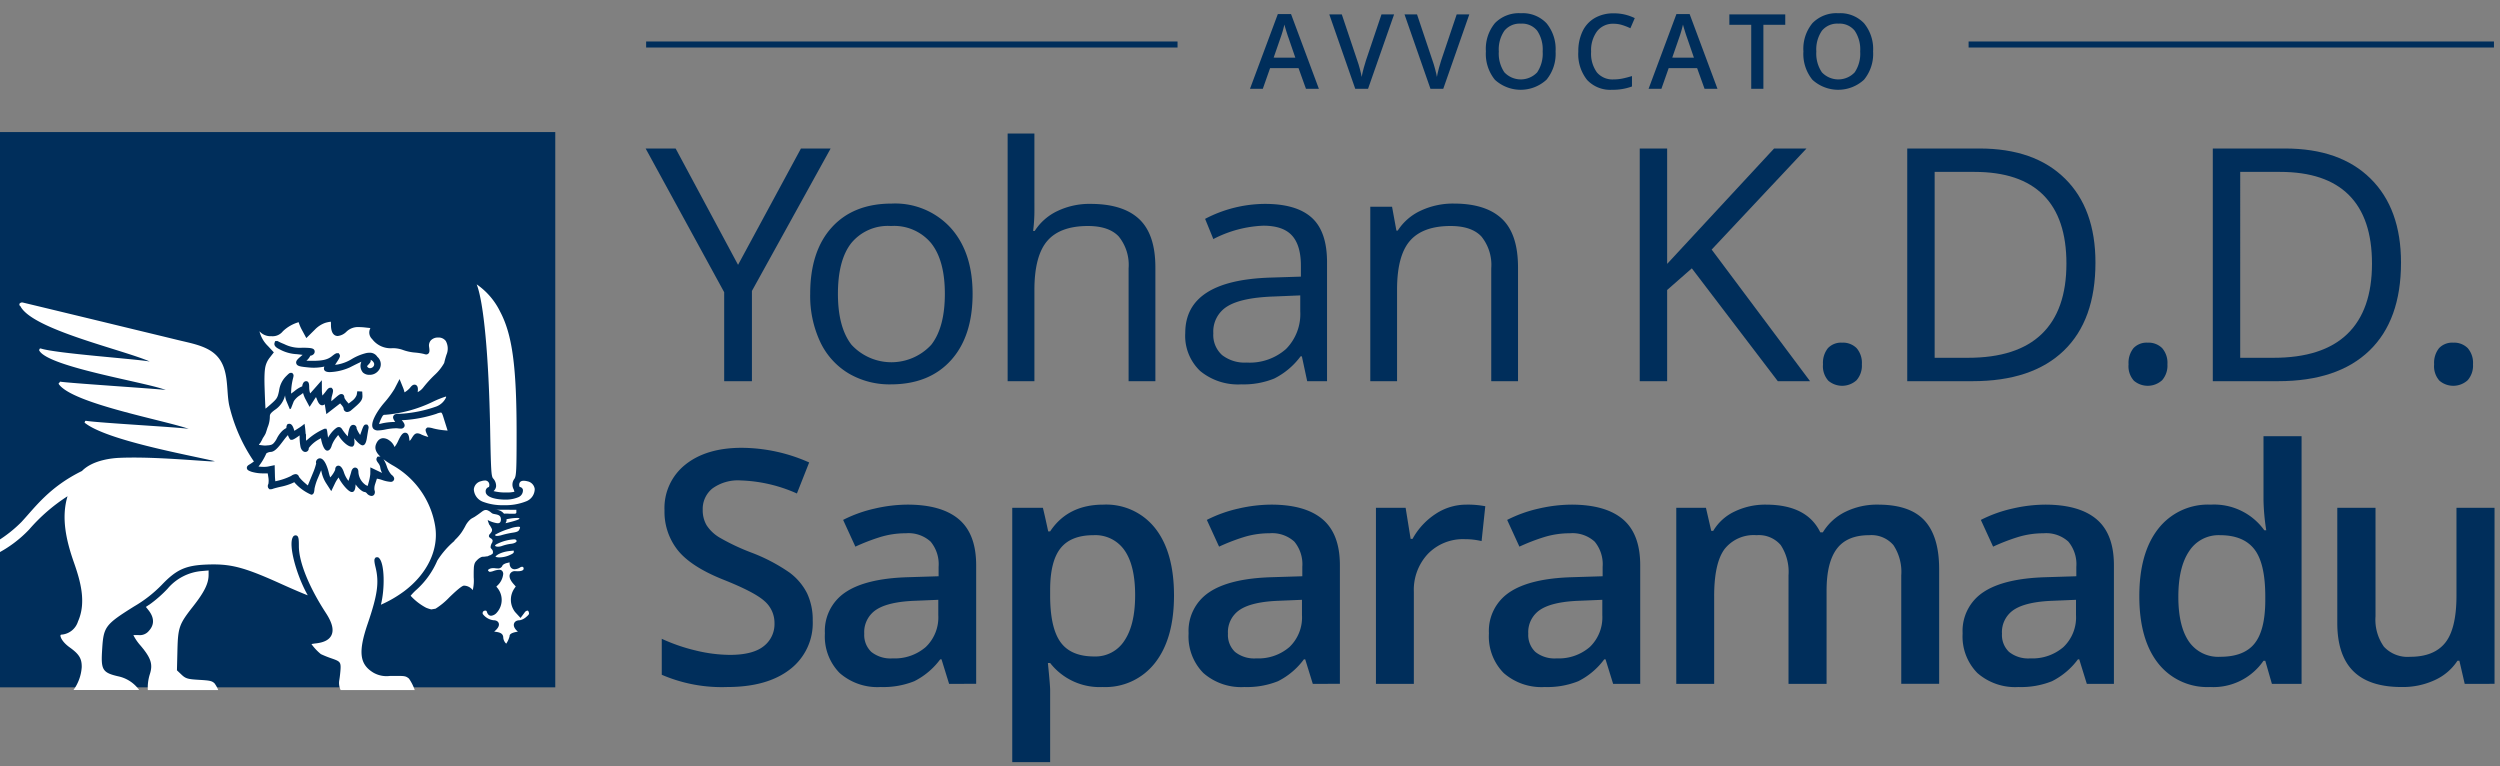 <svg xmlns="http://www.w3.org/2000/svg" viewBox="0 0 414 126.87"><rect x="0" y="0" width="414" height="126.87" fill="#808080" stroke="none"/><title>full</title><g id="Layer_2" data-name="Layer 2"><rect x="0" y="21.87" width="91.953" height="91.953" style="fill:#002e5b"/><path d="M62.639,61.413a1.626,1.626,0,0,0-.155-2.326,1.452,1.452,0,0,0-1.242-.679,4.069,4.069,0,0,0-.507.039,8.556,8.556,0,0,0-2.466,1.001,6.813,6.813,0,0,1-2.42.923c-.124.015-.246.028-.362.04.056-.088.12-.184.189-.289.582-.874.709-1.131.562-1.406l-.146-.232h-.246c-.197,0-.389.109-.89.509-.703.56-1.546.759-3.219.759-.249,0-.514-.005-.799-.014l-.193-.006a2.517,2.517,0,0,0,.651-.833.772.772,0,0,0,.46-.181.603.603,0,0,0,.226-.675c-.154-.398-.603-.44-1.954-.465a5.758,5.758,0,0,1-3.069-.598c-.893-.352-1.069-.513-1.154-.513l-.352.024-.09.288c-.097.31.028.683.794,1.045a6.541,6.541,0,0,0,2.897.826c.318.035.659.075.959.114-.097.076-.205.165-.324.27-.479.415-.857.743-.723,1.162.148.464.712.521,2.078.657a8.232,8.232,0,0,0,2.581-.152.685.685,0,0,0-.083.326c0,.27.169.593.974.593a8.857,8.857,0,0,0,3.311-.779c.852-.432,1.466-.736,1.92-.944a1.463,1.463,0,0,0-.106.326,1.663,1.663,0,0,0,.363,1.469,1.538,1.538,0,0,0,1.069.378A1.825,1.825,0,0,0,62.639,61.413ZM60.791,60.654a.772.772,0,0,1,.185-.241c.245-.258.499-.523.396-.827a1.042,1.042,0,0,1,.549.519.575.575,0,0,1-.063.553.752.752,0,0,1-.589.317.5.5,0,0,1-.434-.245C60.802,60.68,60.794,60.654,60.791,60.654Z" style="fill:none"/><path d="M85.55,71.702c0-11.05-.718-16.315-2.743-20.122A11.73,11.73,0,0,0,78.977,47.116l-.037-.025c1.159,2.943,2.004,11.935,2.228,23.918.129,6.924.184,7.845.486,8.213a1.807,1.807,0,0,1,.5,1.319,1.217,1.217,0,0,1-.425.786,8.166,8.166,0,0,0,2.126.23,5.644,5.644,0,0,0,1.332-.12,2.847,2.847,0,0,0-.134-.426,1.59,1.59,0,0,1,.15-1.745C85.505,78.771,85.55,77.781,85.55,71.702Z" style="fill:#fff"/><path d="M87.314,79.698a2.333,2.333,0,0,0-.579-.083c-.518,0-.661.248-.724.434a.831.831,0,0,0,.056.598.59.59,0,0,1,.528.456,1.221,1.221,0,0,1-.723,1.22,5.367,5.367,0,0,1-2.226.413c-1.196,0-3.22-.282-3.22-1.341a.712.712,0,0,1,.541-.745.867.867,0,0,0-.002-.683.693.693,0,0,0-.668-.396,2.194,2.194,0,0,0-.634.116,1.524,1.524,0,0,0-1.195,1.344A2.312,2.312,0,0,0,80.03,83.113a8.965,8.965,0,0,0,3.391.544,9.231,9.231,0,0,0,3.719-.639,2.197,2.197,0,0,0,1.41-2.05A1.494,1.494,0,0,0,87.314,79.698Z" style="fill:#fff"/><path d="M66.251,68.527a21.421,21.421,0,0,0,5.988-1.206,2.905,2.905,0,0,0,1.634-1.524c.015-.095-.01-.12-.024-.132a15.777,15.777,0,0,0-2.099.833,22.177,22.177,0,0,1-7.915,2.189c-.359,0-.415,0-.779.78a4.817,4.817,0,0,0-.287.76c.151-.031.369-.083.621-.144a10.513,10.513,0,0,1,1.801-.205l.258-.006c-.275-.399-.458-.699-.294-1.01C65.329,68.527,65.715,68.527,66.251,68.527Z" style="fill:#fff"/><path d="M61.858,60.657a.575.575,0,0,0,.063-.553,1.042,1.042,0,0,0-.549-.519c.103.304-.151.569-.396.827a.772.772,0,0,0-.185.241c.002,0,.01.026.043.075a.5.5,0,0,0,.434.245A.752.752,0,0,0,61.858,60.657Z" style="fill:#fff"/><path d="M58.421,73.951l-.214.014c-.618,0-1.564-.947-2.01-1.629l-.196-.3-.302.389a4.944,4.944,0,0,0-.743,1.297c-.072.272-.29.905-.752.905-.597,0-.954-1.421-1.06-2.061-.083.045-.181.102-.298.17a5.359,5.359,0,0,0-1.717,1.462.578.578,0,0,1-.564.647c-.343,0-.651-.311-.788-.793a8.305,8.305,0,0,1-.159-1.68l-.001-.274-.181.131c-.838.606-1.038.606-1.123.606h-.187l-.139-.146a2.363,2.363,0,0,1-.303-.635c-.859.867-1.809,2.697-2.799,2.781a1.408,1.408,0,0,0-.779.249,9.976,9.976,0,0,1-1.263,2.13l-.056.038a6.838,6.838,0,0,0,.91.059,3.655,3.655,0,0,0,.645-.045l1.144-.237.042,1.72c.01.418.039.744.064.948a10.656,10.656,0,0,0,2.625-.884,1.452,1.452,0,0,1,.731-.301.587.587,0,0,1,.567.462,6.456,6.456,0,0,0,.939.974c.111.098.348.308.521.442l.817-1.981a10.537,10.537,0,0,0,.568-1.661.594.594,0,0,1-.018-.335.691.691,0,0,1,.324-.432.606.606,0,0,1,.302-.083c.814,0,1.307,1.66,1.48,2.373a7.247,7.247,0,0,0,.235.783,4.368,4.368,0,0,0,.822-1.249c-.001-.657.442-.691.531-.691.493,0,.796.724.932,1.155a4.745,4.745,0,0,0,.7,1.324l.034.041.087-.264c.185-.557.342-1.077.368-1.195.148-.671.509-.744.656-.744.055,0,.539.021.539.73a2.794,2.794,0,0,0,1.233,2.174l.302.138.157-.571a7.892,7.892,0,0,0,.277-1.398l.011-1.111s1.857.889,1.941.927a2.793,2.793,0,0,1-.316-1.006,1.816,1.816,0,0,0-.305-.612c-.213-.289-.415-.561-.268-.851l.114-.226.303-.022a.749.749,0,0,1,.21.034c-.716-.671-1.028-1.339-.74-2.076.322-.825.833-.998,1.206-.998a1.754,1.754,0,0,1,.991.369,2.344,2.344,0,0,1,.869,1.093,4.538,4.538,0,0,0,.594-.993c.475-1.016.781-1.375,1.167-1.375.572,0,.651.746.679,1.028a1.64,1.64,0,0,0,.064.335,2.161,2.161,0,0,0,.317-.416c.307-.493.529-.849.973-.849a1.56,1.56,0,0,1,.664.212,6.534,6.534,0,0,0,1.141.391l-.028-.051c-.512-.951-.505-1.188-.29-1.391l.119-.112.225-.012a3.684,3.684,0,0,1,.809.16,11.892,11.892,0,0,0,1.786.302l.567.055s-.586-1.859-.731-2.326c-.206-.664-.308-.664-.39-.664a2.625,2.625,0,0,0-.738.21,21.494,21.494,0,0,1-5.397,1.042c-.138,0-.246.002-.331.006.02.026.042.055.067.086.233.291.522.653.353,1.004a.616.616,0,0,1-.615.311,3.786,3.786,0,0,1-.487-.043,1.954,1.954,0,0,0-.259-.013,9.71,9.71,0,0,0-1.711.19,6.883,6.883,0,0,1-1.268.168,1.057,1.057,0,0,1-.739-.228c-.813-.769.61-3.037,1.765-4.373a16.604,16.604,0,0,0,1.679-2.266l.847-1.639.586,1.45a4.872,4.872,0,0,1,.234.752c.019-.012.04-.024.062-.038a3.77,3.77,0,0,0,.832-.695c.292-.387.513-.545.764-.545a.506.506,0,0,1,.383.173c.17.193.211.501.14,1.067l.043-.024a2.756,2.756,0,0,0,.837-.69,19.652,19.652,0,0,1,1.899-2.106,7.943,7.943,0,0,0,1.609-2.011c.079-.361.245-.967.371-1.348a2.584,2.584,0,0,0-.107-2.292,1.471,1.471,0,0,0-1.257-.571,1.588,1.588,0,0,0-1.228.483,1.301,1.301,0,0,0-.277,1.067c.073.518.108.847-.088,1.073a.519.519,0,0,1-.399.177.924.924,0,0,1-.326-.071,10.022,10.022,0,0,0-1.565-.244,7.699,7.699,0,0,1-2.047-.461,4.942,4.942,0,0,0-1.64-.26A3.829,3.829,0,0,1,61.624,56.145a1.478,1.478,0,0,1-.333-1.707l.044-.112-.82-.09a9.871,9.871,0,0,0-1.074-.07,2.745,2.745,0,0,0-2.064.754,2.371,2.371,0,0,1-1.446.72c-.419,0-1.124-.241-1.124-1.855a3.99,3.99,0,0,0-.023-.509,5.426,5.426,0,0,0-.938.194A4.492,4.492,0,0,0,52.128,54.601L50.727,55.987,49.983,54.607a6.967,6.967,0,0,1-.529-1.252A6.318,6.318,0,0,0,46.841,54.86a2.154,2.154,0,0,1-1.895.814,2.443,2.443,0,0,1-1.979-.817A5.072,5.072,0,0,0,44.38,57.309l.967,1.042-.679.871a3.731,3.731,0,0,0-.762,1.729,8.106,8.106,0,0,0-.088.888c-.05.966-.014,1.948.018,2.915.043,1.308.093,2.321.132,2.924.207-.165.472-.386.781-.656,1.138-.999,1.22-1.13,1.47-2.338a4.121,4.121,0,0,1,1.083-2.303c.515-.515.637-.638.871-.638h.201l.142.168c.151.194.099.397.012.734a10.397,10.397,0,0,0-.321,2.537c.191-.131.477-.353.594-.444a4.714,4.714,0,0,1,1.253-.763,1.221,1.221,0,0,1,.178-.57.56.56,0,0,1,.453-.283c.513,0,.515.62.517,1.031a3.33,3.33,0,0,0,.158.99c.134-.137.308-.335.419-.461l1.516-1.717.009,1.705a5.123,5.123,0,0,0,.087.835c.199-.221.461-.541.631-.773.254-.347.428-.522.675-.522h.205l.15.178c.155.205.136.451-.097,1.249a2.442,2.442,0,0,0-.078.804c.116-.097.256-.218.392-.337.778-.675.993-.851,1.263-.851.18,0,.486.083.503.641a3.23,3.23,0,0,0,.432.626l.267.309.543-.424a2.228,2.228,0,0,0,.794-1.008l.098-.602.815.043.035.623c.045.801-.305,1.178-1.819,2.443a1.138,1.138,0,0,1-.705.323.604.604,0,0,1-.598-.654,2.432,2.432,0,0,0-.364-.537l-.205-.232-2.284,1.772-.266-1.636a.615.615,0,0,1-.42.174c-.46,0-.689-.497-.882-1.004-.063-.164-.112-.275-.149-.351-.055.071-.132.179-.237.343l-.821,1.278-.667-1.251a5.268,5.268,0,0,1-.416-1.045,6.27,6.27,0,0,1-.529.383,3.224,3.224,0,0,0-1.004.979l-.48,1.23a.666.666,0,0,0-.177.094l-.597-1.426a3.461,3.461,0,0,1-.194-.874,3.956,3.956,0,0,1-1.727,2.431c-.755.574-.793.744-.793,1.148a4.676,4.676,0,0,1-.29,1.525c-.171.413-.264.85-.433,1.261a6.485,6.485,0,0,1-.433.712,6.782,6.782,0,0,1-.402.761c-.062.081-.126.161-.19.24-.069.086-.083.124.036.139l.495.063c.07.009.139.018.209.023a3.653,3.653,0,0,0,.668-.022,2.348,2.348,0,0,0,.581-.098,1.049,1.049,0,0,0,.351-.223,3.197,3.197,0,0,0,.551-.785,4.691,4.691,0,0,1,.836-1.208,2.971,2.971,0,0,1,.766-.561.852.852,0,0,1,.084-.477l.122-.186.277-.034c.314,0,.557.289.743.882l.089.286.793-.505a7.422,7.422,0,0,0,.891-.665A16.05,16.05,0,0,1,50.609,71.768a.499.499,0,0,0,.071.199c-.006.114-.01.238-.01.392,0,.245.009.457.021.626.09-.07.197-.157.317-.263A10.589,10.589,0,0,1,53.744,70.993h.315l.103.315c.008.034.017.065.152,1.089.003.026.006.053.01.079a5.717,5.717,0,0,1,1.029-1.33c.313-.266.501-.425.756-.425.331,0,.489.256.642.504a9.574,9.574,0,0,0,.837,1.042l.037-.266c.085-.606.255-1.368.584-1.562a.606.606,0,0,1,.302-.084.559.559,0,0,1,.544.595,5.021,5.021,0,0,0,.486.928l.099.153.221-.62c.314-.885.429-1.109.754-1.109H60.807l.129.15a.607.607,0,0,1,.078.529c-.077.423-.197,1.137-.266,1.59-.185,1.174-.571,1.174-.717,1.174-.327,0-.968-.616-1.389-1.184.003.026.006.055.011.083.127.896-.043,1.093-.108,1.166Zm1.685-12.259A1.663,1.663,0,0,1,59.743,60.224a1.463,1.463,0,0,1,.106-.326c-.455.208-1.069.513-1.92.944a8.857,8.857,0,0,1-3.311.779c-.805,0-.974-.323-.974-.593a.685.685,0,0,1,.083-.326,8.232,8.232,0,0,1-2.581.152c-1.366-.136-1.931-.193-2.078-.657-.134-.42.244-.748.723-1.162.12-.104.227-.193.324-.27-.299-.038-.641-.079-.959-.114a6.541,6.541,0,0,1-2.897-.826c-.766-.362-.891-.735-.794-1.045l.09-.288.352-.024c.085,0,.26.161,1.154.513a5.758,5.758,0,0,0,3.069.598c1.351.026,1.8.067,1.954.465a.603.603,0,0,1-.226.675.772.772,0,0,1-.46.181,2.517,2.517,0,0,1-.651.833l.193.006c.285.009.55.014.799.014,1.673,0,2.516-.199,3.219-.759.501-.4.693-.509.89-.509h.246l.146.232c.148.275.021.532-.562,1.406-.07.104-.133.201-.189.289.115-.012.237-.025.362-.04a6.813,6.813,0,0,0,2.42-.923,8.556,8.556,0,0,1,2.466-1.001,4.069,4.069,0,0,1,.507-.039,1.452,1.452,0,0,1,1.242.679,1.626,1.626,0,0,1,.155,2.326,1.825,1.825,0,0,1-1.463.658A1.538,1.538,0,0,1,60.106,61.693Z" style="fill:#fff"/><path d="M85.339,94.584l.124.004c.095.006.185.009.272.009.365,0,.979-.055.979-.428,0-.142-.045-.311-.256-.311a.642.642,0,0,0-.316.101,1.866,1.866,0,0,1-.914.313c-.407,0-.842-.274-.842-1.043v-.099c-.112.024-.256.06-.404.098a1.657,1.657,0,0,0-.742.355.781.781,0,0,1-.859.549,2.792,2.792,0,0,1-.377-.03,2.194,2.194,0,0,0-.301-.021c-.545,0-.846.217-.886.333-.026.076.118.195.147.217a.236.236,0,0,0,.173.065,2.338,2.338,0,0,0,.598-.145,3.238,3.238,0,0,1,.949-.195.63.63,0,0,1,.438.147.731.731,0,0,1,.209.555,3.011,3.011,0,0,1-.898,1.847c-.071.067-.176.166-.239.236.045.06.112.139.154.188a3.144,3.144,0,0,1-.071,4.114,1.441,1.441,0,0,1-.938.525c-.355,0-.602-.242-.733-.719-.034-.123-.193-.132-.241-.132a.506.506,0,0,0-.375.172.494.494,0,0,0-.044.386,2.632,2.632,0,0,0,1.764,1.038c.617.002.813.304.877.485.14.403-.112.871-.752,1.392l.107.015c.689.098,1.401.199,1.401,1.033a1.586,1.586,0,0,0,.282.724,1.696,1.696,0,0,0,.207.23,3.965,3.965,0,0,0,.553-1.226c0-.165,0-.552,1.337-.759l.043-.006c-.544-.454-.775-.94-.637-1.348.055-.162.257-.539.944-.539a2.292,2.292,0,0,0,1.05-.527c.539-.456.521-.528.45-.794-.027-.104-.094-.277-.233-.277a.687.687,0,0,0-.468.326l-.67.89-.904-.982a3.314,3.314,0,0,1-.153-3.849l.265-.38-.353-.397c-.742-.836-.74-1.365-.607-1.662A.879.879,0,0,1,85.339,94.584Z" style="fill:#fff"/><path d="M85.552,89.627c.029-.104-.107-.226-.168-.274a.97.97,0,0,0-.308-.034,7.2,7.2,0,0,0-2.555.66c-.553.249-.537.353-.532.392.012.078.198.162.479.162a2.103,2.103,0,0,0,.745-.152,7.194,7.194,0,0,1,1.476-.335C85.25,89.98,85.516,89.754,85.552,89.627Z" style="fill:#fff"/><path d="M82.062,92.219l.006-.002a2.166,2.166,0,0,0,.645.089,4.313,4.313,0,0,0,1.628-.354c.743-.324.743-.412.743-.647,0-.032,0-.076-.001-.119-.164.002-.398.029-.73.067C82.927,91.413,82.062,92.003,82.062,92.219Z" style="fill:#fff"/><path d="M85.811,87.228a4.425,4.425,0,0,0-1.398.312,10.934,10.934,0,0,0-2.432,1.018c.017.097.031.191.34.191a2.994,2.994,0,0,0,.84-.159,14.935,14.935,0,0,1,1.802-.387c.773-.116.918-.281,1.017-.468.175-.333.137-.452.137-.453A.563.563,0,0,0,85.811,87.228Z" style="fill:#fff"/><path d="M84.384,85.894c-.173.029-.344.062-.513.098a.684.684,0,0,1-.067.469c-.029.062-.061.122-.095.183.153-.035.314-.073.488-.116,1.555-.38,1.782-.56,1.808-.619a.176.176,0,0,0,.003-.086,1.339,1.339,0,0,0-.444-.05A7.523,7.523,0,0,0,84.384,85.894Z" style="fill:#fff"/><path d="M81.229,84.794a2.321,2.321,0,0,0-.479-.282c-.444-.173-.734.06-1.077.319q-.501.378-1.024.725c-.23.152-.487.25-.706.42a3.641,3.641,0,0,0-.907,1.183,11.225,11.225,0,0,1-.594.991,7.821,7.821,0,0,1-1.073,1.239.531.531,0,0,0-.136.203,14.214,14.214,0,0,0-2.813,3.242,13.817,13.817,0,0,1-3.389,4.768,9.174,9.174,0,0,0-1.031,1.056,9.442,9.442,0,0,0,2.557,1.98,5.724,5.724,0,0,0,.869.282l.702-.123a11.737,11.737,0,0,0,2.251-1.845c2.021-1.971,2.362-1.971,2.475-1.971a1.881,1.881,0,0,1,1.433.747,6.793,6.793,0,0,0,.158-2.13c0-.479-.006-.96.019-1.439a2.806,2.806,0,0,1,.133-.828,1.374,1.374,0,0,1,.364-.525,2.239,2.239,0,0,1,.813-.582,1.517,1.517,0,0,1,.45-.027.247.247,0,0,1,.134-.038c.038.001.075.001.113.001a.652.652,0,0,1,.161-.031c.028-.002.055-.001.082-0.0.023-.008.045-.014.068-.023.097-.043.188-.096.288-.134a.548.548,0,0,1,.137-.031c.126-.116.332-.148.4-.311a.687.687,0,0,0-.056-.525c-.089-.182-.289-.276-.309-.484a1.519,1.519,0,0,1,.258-.765.773.773,0,0,0,.073-.4l-.003-.01c-.015-.032-.034-.062-.052-.092-.018-.017-.036-.032-.053-.049a.202.202,0,0,1-.051-.076.216.216,0,0,1-.049-.028c-.044-.031-.09-.056-.136-.083a1.055,1.055,0,0,1-.125-.091.643.643,0,0,1-.103-.12.201.201,0,0,1-.032-.1.136.136,0,0,1,0-.072.198.198,0,0,1,.015-.065.294.294,0,0,1,.075-.168c.053-.057.105-.114.154-.174.014-.017.028-.034.046-.057q.037-.049.071-.099a.611.611,0,0,0,.133-.551,3.224,3.224,0,0,0-.239-.444,1.367,1.367,0,0,0-.19-.284c-.088-.097-.08-.234-.143-.358-.139-.276-.04-.363-.203-.465a4.861,4.861,0,0,0,1.591.565.854.854,0,0,0,.323-.005c.316-.08.374-.451.343-.728a1.03,1.03,0,0,0-.065-.269c-.189-.464-.883-.442-1.286-.574A1.596,1.596,0,0,1,81.229,84.794Z" style="fill:#fff"/><path d="M35.513,113.146c-.416-.368-.671-.456-2.446-.559-1.896-.109-2.289-.181-2.988-.846l-.777-.737.08-3.319c.093-3.789.285-4.329,2.565-7.23,1.891-2.404,2.594-3.826,2.597-5.249l.001-.74-1.124.099A8.289,8.289,0,0,0,27.754,97.487a20.548,20.548,0,0,1-2.747,2.445l-.849.576.408.51c1.247,1.56.753,2.72.119,3.418a1.942,1.942,0,0,1-1.747.735l-.457-.006a3.004,3.004,0,0,0-.386.018v.016a8.094,8.094,0,0,0,1.184,1.716c1.751,2.077,2.076,3.109,1.511,4.804a7.395,7.395,0,0,0-.311,2.551H36.141A4.989,4.989,0,0,0,35.513,113.146Z" style="fill:#fff"/><path d="M67.728,112.378c-.464-.369-.606-.448-1.909-.448-.209,0-1.278.01-1.278.01a4.393,4.393,0,0,1-2.64-.509c-2.361-1.383-2.618-3.428-1.023-8.108,1.656-4.854,1.935-6.883,1.3-9.437-.286-1.158-.161-1.318-.07-1.435l.124-.158.218-.01h.164l.151.13c.953.902.967,5.174.311,7.73A19.919,19.919,0,0,0,66.964,97.882c3.802-2.868,5.711-6.871,5.108-10.707a14.168,14.168,0,0,0-7.137-10.167,15.363,15.363,0,0,1-1.433-.961,5.135,5.135,0,0,1,.545,1.157,3.981,3.981,0,0,0,.743,1.375c.193.152.597.468.461.863a.554.554,0,0,1-.592.349,5.229,5.229,0,0,1-1.383-.306,5.232,5.232,0,0,0-.861-.221l-.286.881a2.314,2.314,0,0,0-.12,1.012.803.803,0,0,1-.045.749.542.542,0,0,1-.447.225,1.121,1.121,0,0,1-.788-.46.678.678,0,0,0-.293-.191c-.431,0-1.13-.652-1.551-1.267C58.858,81.48,58.413,81.48,58.263,81.48c-.647,0-1.982-1.817-2.181-2.415a5.274,5.274,0,0,0-.598.957l-.629,1.312-.888-1.378a5.613,5.613,0,0,1-.695-1.678c-.026-.138-.059-.275-.092-.402-.141.351-.331.811-.521,1.258a8.684,8.684,0,0,0-.578,1.802c-.031.415-.075.985-.538.985a7.849,7.849,0,0,1-2.742-1.983c-.021-.038-.039-.067-.052-.089-.096.038-.251.114-.32.148a9.273,9.273,0,0,1-1.794.578c-.598.127-1.211.288-1.406.359a1.152,1.152,0,0,1-.391.089h-.219l-.192-.209a.699.699,0,0,1,.017-.671,3.3,3.3,0,0,0-.012-1.143l-.095-.608h-.772a6.715,6.715,0,0,1-1.921-.269c-.427-.159-.735-.273-.763-.614-.027-.328.258-.493.487-.624a7.621,7.621,0,0,0,.667-.46l.06.062a27.54,27.54,0,0,1-4.129-9.331c-.585-2.685.123-6.425-2.478-8.619-1.556-1.31-3.907-1.712-5.95-2.21-2.75-.672-5.507-1.333-8.258-2.001Q12.532,52.204,3.784,50.102a.505.505,0,0,0-.457.102.169.169,0,0,0-.106.167.255.255,0,0,0,.148.315c1.935,3.87,16.782,7.168,21.433,9.177-2.648-.449-15.43-1.325-18.006-2.14-.178-.057-.294.064-.272.181a.136.136,0,0,0-.013.161c1.517,2.727,17.666,5.231,20.94,6.517-1.417-.198-15.972-1.133-17.395-1.368a.153.153,0,0,0-.198.164c-.113.04-.19.137-.115.243,2.287,3.205,17.148,5.895,21.514,7.395-1.98-.291-15.014-.993-16.994-1.329a.149.149,0,0,0-.192.153.121.121,0,0,0-.002.203c3.613,2.852,16.673,5.204,21.522,6.331-.15.013-.363.026-.626.037-4.167-.263-10.34-.802-15.234-.589-1.017.044-4.338.316-6.16,2.175-5.431,2.667-7.778,6.043-10.033,8.46A21.836,21.836,0,0,1-.6,89.708v2.029a20.002,20.002,0,0,0,5.44-4.064,29.252,29.252,0,0,1,6.345-5.497c-1.079,3.552-.218,7.345,1.056,10.969,1.089,3.097,2.085,6.609.675,9.77a3.113,3.113,0,0,1-2.568,2.164c-.087,0-.295.01-.326.108-.083.258.292,1.145,1.531,2.03,1.559,1.115,2.004,1.848,1.981,3.267a7.245,7.245,0,0,1-1.371,3.785h10.887a5.737,5.737,0,0,0-3.278-2.226c-2.929-.647-3.072-1.137-2.844-4.683.231-3.573.527-3.962,5.281-6.938A21.341,21.341,0,0,0,26.765,96.876c2.423-2.54,3.939-3.236,7.372-3.381.425-.018.829-.027,1.218-.027,3.236,0,5.535.662,11.183,3.221,2.031.919,3.775,1.657,4.424,1.894l-.253-.474c-1.638-3.075-2.987-7.853-2.206-9.175a.494.494,0,0,1,.434-.278c.551,0,.554.651.558,1.831.012,2.623,1.686,6.749,4.48,11.035,1.031,1.583,1.331,2.778.917,3.656-.361.765-1.211,1.214-2.601,1.369-.304.034-.543.075-.715.112a8.704,8.704,0,0,0,1.558,1.661,17.41,17.41,0,0,0,1.753.705c1.349.469,1.571.581,1.509,1.735-.026.499-.116,1.322-.201,1.834a2.711,2.711,0,0,0,.216,1.677H68.679A7.774,7.774,0,0,0,67.728,112.378Z" style="fill:#fff"/><path d="M81.955,84.419h.078a1.748,1.748,0,0,1,1.445.671c-.031-.054.512-.039.525-.039a9.714,9.714,0,0,0,1.049.025c.151-.01.359.032.448-.142.022-.043-.004-.506.02-.505C84.349,84.415,83.126,84.409,81.955,84.419Z" style="fill:#fff"/></g><g id="Layer_3" data-name="Layer 3"><g id="name"><path d="M122.221,43.858l10.416-19.266h4.915L124.518,48.18V63.123h-4.594V48.391L106.917,24.592h4.968Z" style="fill:#002e5b"/><path d="M161.063,48.654q0,7.063-3.606,11.03-3.605,3.967-9.961,3.967a13.331,13.331,0,0,1-6.971-1.819,12.054,12.054,0,0,1-4.7-5.218,17.974,17.974,0,0,1-1.656-7.959q0-7.063,3.579-11.003,3.579-3.94,9.935-3.94a12.465,12.465,0,0,1,9.762,4.032Q161.062,41.776,161.063,48.654Zm-22.302,0q0,5.535,2.244,8.434a8.984,8.984,0,0,0,13.207.013q2.257-2.886,2.257-8.447,0-5.508-2.257-8.368a7.976,7.976,0,0,0-6.664-2.859,7.849,7.849,0,0,0-6.57,2.82Q138.761,43.068,138.762,48.654Z" style="fill:#002e5b"/><path d="M186.896,63.123v-18.686a7.474,7.474,0,0,0-1.629-5.271q-1.629-1.74-5.102-1.739-4.62,0-6.743,2.477-2.124,2.478-2.124,8.118V63.123h-4.434V22.115h4.434V34.528a26.843,26.843,0,0,1-.213,3.716h.267a9.005,9.005,0,0,1,3.726-3.281,12.251,12.251,0,0,1,5.516-1.199q5.369,0,8.053,2.517,2.684,2.517,2.684,7.999V63.123Z" style="fill:#002e5b"/><path d="M216.471,63.123l-.882-4.111H215.375a12.275,12.275,0,0,1-4.366,3.676,13.462,13.462,0,0,1-5.436.962A9.859,9.859,0,0,1,198.75,61.437a8.018,8.018,0,0,1-2.471-6.299q0-8.75,14.182-9.171l4.968-.158v-1.792q0-3.4-1.482-5.021-1.482-1.621-4.74-1.621a19.514,19.514,0,0,0-8.279,2.214l-1.362-3.347a21.518,21.518,0,0,1,9.908-2.478q5.235,0,7.759,2.293,2.524,2.292,2.524,7.353V63.123ZM206.455,60.04a9.069,9.069,0,0,0,6.503-2.24,8.225,8.225,0,0,0,2.364-6.272V48.918l-4.434.185q-5.288.185-7.625,1.621a4.87,4.87,0,0,0-2.337,4.467,4.476,4.476,0,0,0,1.455,3.611A6.095,6.095,0,0,0,206.455,60.04Z" style="fill:#002e5b"/><path d="M246.951,63.123v-18.686a7.474,7.474,0,0,0-1.629-5.271q-1.629-1.74-5.102-1.739-4.594,0-6.73,2.451-2.137,2.451-2.137,8.091v15.154h-4.434V34.238h3.606l.721,3.954h.214a9.011,9.011,0,0,1,3.819-3.308,12.548,12.548,0,0,1,5.475-1.173q5.288,0,7.959,2.517,2.67,2.517,2.671,8.051V63.123Z" style="fill:#002e5b"/><path d="M299.744,63.123h-5.342L280.167,44.437l-4.087,3.584V63.123h-4.54V24.592h4.54V43.7l17.708-19.108h5.368l-15.704,16.736Z" style="fill:#002e5b"/><path d="M301.889,60.33a3.891,3.891,0,0,1,.814-2.675,2.975,2.975,0,0,1,2.337-.909,3.183,3.183,0,0,1,2.417.909A3.731,3.731,0,0,1,308.325,60.33a3.668,3.668,0,0,1-.881,2.635,3.54,3.54,0,0,1-4.661.092A3.578,3.578,0,0,1,301.889,60.33Z" style="fill:#002e5b"/><path d="M347.007,43.489q0,9.541-5.248,14.588-5.247,5.047-15.103,5.047H315.839V24.592h11.966q9.107,0,14.154,4.981Q347.007,34.554,347.007,43.489Zm-4.807.158q0-7.537-3.833-11.359-3.832-3.821-11.391-3.821h-6.598V59.249h5.529q8.118,0,12.205-3.94Q342.2,51.369,342.2,43.647Z" style="fill:#002e5b"/><path d="M352.49,60.33a3.891,3.891,0,0,1,.814-2.675,2.975,2.975,0,0,1,2.337-.909,3.183,3.183,0,0,1,2.417.909,3.731,3.731,0,0,1,.868,2.675,3.668,3.668,0,0,1-.881,2.635,3.54,3.54,0,0,1-4.661.092A3.578,3.578,0,0,1,352.49,60.33Z" style="fill:#002e5b"/><path d="M397.608,43.489q0,9.541-5.248,14.588-5.247,5.047-15.103,5.047H366.44V24.592h11.966q9.107,0,14.154,4.981Q397.608,34.554,397.608,43.489Zm-4.807.158q0-7.537-3.833-11.359-3.832-3.821-11.391-3.821h-6.598V59.249h5.529q8.118,0,12.205-3.94Q392.802,51.369,392.802,43.647Z" style="fill:#002e5b"/><path d="M403.093,60.33a3.891,3.891,0,0,1,.814-2.675,2.975,2.975,0,0,1,2.337-.909,3.183,3.183,0,0,1,2.417.909A3.731,3.731,0,0,1,409.529,60.33a3.668,3.668,0,0,1-.881,2.635,3.54,3.54,0,0,1-4.661.092A3.578,3.578,0,0,1,403.093,60.33Z" style="fill:#002e5b"/><path d="M134.586,102.781a9.648,9.648,0,0,1-3.766,8.064q-3.766,2.925-10.39,2.926a25.079,25.079,0,0,1-10.843-2.029v-5.957a29.725,29.725,0,0,0,5.675,1.951,24.407,24.407,0,0,0,5.595.711q3.792,0,5.596-1.423a4.618,4.618,0,0,0,1.803-3.821,4.764,4.764,0,0,0-1.656-3.664q-1.656-1.501-6.837-3.558-5.342-2.134-7.532-4.876a10.224,10.224,0,0,1-2.19-6.589,9.178,9.178,0,0,1,3.472-7.59q3.472-2.769,9.321-2.768a27.701,27.701,0,0,1,11.164,2.425l-2.03,5.139A24.67,24.67,0,0,0,122.675,79.561a7.202,7.202,0,0,0-4.701,1.331,4.348,4.348,0,0,0-1.603,3.519,4.905,4.905,0,0,0,.641,2.57,6.512,6.512,0,0,0,2.11,2.016,35.778,35.778,0,0,0,5.288,2.504,29.113,29.113,0,0,1,6.303,3.294,9.734,9.734,0,0,1,2.938,3.453A10.27,10.27,0,0,1,134.586,102.781Z" style="fill:#002e5b"/><path d="M157.17,113.244l-1.255-4.059h-.214a12.074,12.074,0,0,1-4.3,3.624,13.774,13.774,0,0,1-5.556.962,9.478,9.478,0,0,1-6.797-2.319,8.613,8.613,0,0,1-2.444-6.562,7.672,7.672,0,0,1,3.392-6.8q3.392-2.292,10.336-2.504l5.101-.158V93.872a5.845,5.845,0,0,0-1.322-4.178,5.437,5.437,0,0,0-4.1-1.384,14.375,14.375,0,0,0-4.354.659,33.253,33.253,0,0,0-4.006,1.555l-2.03-4.428a22.065,22.065,0,0,1,5.261-1.884,24.507,24.507,0,0,1,5.395-.646q5.635,0,8.506,2.424,2.871,2.426,2.871,7.617v19.635Zm-9.348-4.217a7.835,7.835,0,0,0,5.488-1.885,6.783,6.783,0,0,0,2.07-5.284V99.328l-3.793.158q-4.433.158-6.45,1.463a4.426,4.426,0,0,0-2.017,3.993,3.869,3.869,0,0,0,1.175,3.018A5.092,5.092,0,0,0,147.822,109.027Z" style="fill:#002e5b"/><path d="M182.61,113.771a10.399,10.399,0,0,1-8.706-3.979h-.374q.374,3.69.374,4.48v11.938h-6.276V84.094h5.074q.214.817.881,3.901h.321q2.937-4.428,8.813-4.428a10.305,10.305,0,0,1,8.613,3.953q3.085,3.954,3.085,11.096,0,7.143-3.139,11.148A10.397,10.397,0,0,1,182.61,113.771Zm-1.521-25.144q-3.74,0-5.462,2.161-1.723,2.162-1.723,6.905v.923q0,5.323,1.709,7.709,1.709,2.385,5.582,2.385a5.687,5.687,0,0,0,5.021-2.636q1.762-2.635,1.763-7.511,0-4.903-1.75-7.419A5.861,5.861,0,0,0,181.089,88.627Z" style="fill:#002e5b"/><path d="M217.398,113.244l-1.255-4.059h-.214a12.07,12.07,0,0,1-4.3,3.624,13.776,13.776,0,0,1-5.556.962,9.478,9.478,0,0,1-6.797-2.319,8.615,8.615,0,0,1-2.444-6.562,7.672,7.672,0,0,1,3.393-6.8q3.391-2.292,10.336-2.504l5.101-.158V93.872a5.847,5.847,0,0,0-1.321-4.178,5.438,5.438,0,0,0-4.1-1.384,14.373,14.373,0,0,0-4.354.659,33.299,33.299,0,0,0-4.007,1.555l-2.029-4.428a22.053,22.053,0,0,1,5.262-1.884,24.499,24.499,0,0,1,5.395-.646q5.635,0,8.507,2.424,2.871,2.426,2.871,7.617v19.635Zm-9.348-4.217a7.835,7.835,0,0,0,5.488-1.885,6.783,6.783,0,0,0,2.07-5.284V99.328l-3.793.158q-4.434.158-6.45,1.463a4.428,4.428,0,0,0-2.016,3.993,3.867,3.867,0,0,0,1.175,3.018A5.091,5.091,0,0,0,208.051,109.027Z" style="fill:#002e5b"/><path d="M242.839,83.568a15.378,15.378,0,0,1,3.125.263l-.614,5.772a12.006,12.006,0,0,0-2.777-.316,8.093,8.093,0,0,0-6.103,2.425,8.694,8.694,0,0,0-2.337,6.299v15.233h-6.276V84.094h4.914l.828,5.14h.32a11.61,11.61,0,0,1,3.832-4.138A9.203,9.203,0,0,1,242.839,83.568Z" style="fill:#002e5b"/><path d="M267.132,113.244,265.877,109.185h-.214a12.07,12.07,0,0,1-4.3,3.624,13.776,13.776,0,0,1-5.556.962,9.478,9.478,0,0,1-6.797-2.319,8.615,8.615,0,0,1-2.444-6.562,7.672,7.672,0,0,1,3.393-6.8q3.391-2.292,10.336-2.504l5.101-.158V93.872a5.847,5.847,0,0,0-1.321-4.178,5.438,5.438,0,0,0-4.1-1.384,14.373,14.373,0,0,0-4.354.659,33.299,33.299,0,0,0-4.007,1.555L249.585,86.097a22.053,22.053,0,0,1,5.262-1.884,24.499,24.499,0,0,1,5.395-.646q5.635,0,8.507,2.424,2.871,2.426,2.871,7.617v19.635Zm-9.348-4.217a7.835,7.835,0,0,0,5.488-1.885,6.783,6.783,0,0,0,2.07-5.284V99.328l-3.793.158q-4.434.158-6.45,1.463a4.428,4.428,0,0,0-2.016,3.993,3.867,3.867,0,0,0,1.175,3.018A5.091,5.091,0,0,0,257.784,109.027Z" style="fill:#002e5b"/><path d="M302.481,113.244h-6.303V95.269a8.073,8.073,0,0,0-1.282-4.994,4.762,4.762,0,0,0-4.007-1.647,6.143,6.143,0,0,0-5.328,2.333q-1.696,2.332-1.695,7.762v14.521h-6.276V84.094h4.914l.881,3.822h.321a8.142,8.142,0,0,1,3.565-3.216,11.631,11.631,0,0,1,5.141-1.133q6.812,0,9.027,4.585h.428a8.958,8.958,0,0,1,3.686-3.373,11.833,11.833,0,0,1,5.448-1.212q5.288,0,7.705,2.635,2.417,2.637,2.418,8.039v19.002h-6.276V95.269a8.011,8.011,0,0,0-1.296-4.994,4.8,4.8,0,0,0-4.02-1.647q-3.659,0-5.354,2.254-1.696,2.253-1.696,6.918Z" style="fill:#002e5b"/><path d="M345.576,113.244l-1.255-4.059h-.214a12.07,12.07,0,0,1-4.3,3.624,13.776,13.776,0,0,1-5.556.962,9.478,9.478,0,0,1-6.797-2.319,8.615,8.615,0,0,1-2.444-6.562,7.672,7.672,0,0,1,3.393-6.8q3.391-2.292,10.336-2.504l5.101-.158V93.872a5.847,5.847,0,0,0-1.321-4.178A5.438,5.438,0,0,0,338.419,88.311a14.373,14.373,0,0,0-4.354.659,33.3,33.3,0,0,0-4.007,1.555L328.029,86.097a22.053,22.053,0,0,1,5.262-1.884,24.499,24.499,0,0,1,5.395-.646q5.635,0,8.507,2.424,2.871,2.426,2.871,7.617v19.635Zm-9.348-4.217a7.835,7.835,0,0,0,5.488-1.885,6.783,6.783,0,0,0,2.07-5.284V99.328l-3.793.158q-4.434.158-6.45,1.463a4.428,4.428,0,0,0-2.016,3.993,3.867,3.867,0,0,0,1.175,3.018A5.091,5.091,0,0,0,336.229,109.027Z" style="fill:#002e5b"/><path d="M365.996,113.771a10.345,10.345,0,0,1-8.627-3.953q-3.098-3.954-3.098-11.096,0-7.169,3.138-11.162a10.44,10.44,0,0,1,8.693-3.992,10.229,10.229,0,0,1,8.867,4.243H375.29a36.651,36.651,0,0,1-.454-4.955V72.235h6.304v41.009h-4.915l-1.095-3.821h-.294A10.078,10.078,0,0,1,365.996,113.771Zm1.683-5.008q3.872,0,5.635-2.147,1.764-2.149,1.816-6.972v-.869q0-5.509-1.816-7.828T367.625,88.627a5.793,5.793,0,0,0-5.102,2.649q-1.789,2.648-1.789,7.551,0,4.849,1.736,7.393A5.885,5.885,0,0,0,367.679,108.763Z" style="fill:#002e5b"/><path d="M408.156,113.244l-.882-3.821h-.32a8.865,8.865,0,0,1-3.726,3.188,12.595,12.595,0,0,1-5.516,1.16q-5.367,0-8.012-2.636-2.644-2.635-2.645-7.985V84.094h6.33v17.975a7.723,7.723,0,0,0,1.389,5.021,5.337,5.337,0,0,0,4.354,1.674q3.952,0,5.809-2.332,1.856-2.333,1.856-7.814V84.094h6.303v29.149Z" style="fill:#002e5b"/></g></g><g id="Layer_4" data-name="Layer 4"><path d="M216.266,14.7l-1.23-3.42h-4.709l-1.204,3.42H207l4.607-12.366h2.19l4.607,12.366Zm-1.761-5.155-1.153-3.353q-.127-.337-.35-1.062-.224-.724-.308-1.061a19.02,19.02,0,0,1-.665,2.266L210.917,9.544Z" style="fill:#002e5b"/><path d="M228.773,2.385h2.089l-4.312,12.315h-2.123L220.131,2.385h2.072l2.569,7.657q.202.548.43,1.411.227.864.295,1.284.108-.639.337-1.482.227-.842.37-1.247Z" style="fill:#002e5b"/><path d="M241.229,2.385h2.089l-4.312,12.315h-2.123L232.587,2.385h2.072l2.569,7.657q.202.548.43,1.411.227.864.295,1.284.108-.639.337-1.482.227-.842.37-1.247Z" style="fill:#002e5b"/><path d="M257.604,8.525a6.733,6.733,0,0,1-1.504,4.675,6.319,6.319,0,0,1-8.541.013,6.777,6.777,0,0,1-1.495-4.705,6.674,6.674,0,0,1,1.503-4.683,5.541,5.541,0,0,1,4.292-1.634A5.427,5.427,0,0,1,256.104,3.85,6.729,6.729,0,0,1,257.604,8.525Zm-9.4,0a5.52,5.52,0,0,0,.918,3.449,3.736,3.736,0,0,0,5.429.013,5.53,5.53,0,0,0,.914-3.462,5.546,5.546,0,0,0-.905-3.437,3.204,3.204,0,0,0-2.7-1.171,3.27,3.27,0,0,0-2.733,1.171A5.468,5.468,0,0,0,248.203,8.525Z" style="fill:#002e5b"/><path d="M267.213,3.935a3.318,3.318,0,0,0-2.729,1.23,5.259,5.259,0,0,0-.994,3.395,5.295,5.295,0,0,0,.956,3.428,3.378,3.378,0,0,0,2.768,1.163,7.27,7.27,0,0,0,1.517-.156q.732-.156,1.524-.4v1.727a9.252,9.252,0,0,1-3.285.547,5.251,5.251,0,0,1-4.153-1.638,6.855,6.855,0,0,1-1.448-4.688,7.577,7.577,0,0,1,.703-3.361,5.017,5.017,0,0,1,2.034-2.207,6.156,6.156,0,0,1,3.125-.767,7.755,7.755,0,0,1,3.487.792l-.725,1.676a10.729,10.729,0,0,0-1.318-.518A4.742,4.742,0,0,0,267.213,3.935Z" style="fill:#002e5b"/><path d="M282.272,14.7,281.043,11.28h-4.709l-1.204,3.42h-2.123l4.607-12.366h2.19l4.607,12.366Zm-1.761-5.155L279.358,6.192q-.127-.337-.35-1.062-.224-.724-.308-1.061a19.018,19.018,0,0,1-.665,2.266l-1.112,3.209Z" style="fill:#002e5b"/><path d="M292.017,14.7h-2.014V4.111h-3.622V2.385h9.258V4.111H292.017Z" style="fill:#002e5b"/><path d="M310.185,8.525a6.733,6.733,0,0,1-1.504,4.675,6.319,6.319,0,0,1-8.541.013,6.777,6.777,0,0,1-1.495-4.705,6.674,6.674,0,0,1,1.503-4.683,5.541,5.541,0,0,1,4.292-1.634A5.427,5.427,0,0,1,308.685,3.85,6.729,6.729,0,0,1,310.185,8.525Zm-9.4,0a5.52,5.52,0,0,0,.918,3.449,3.736,3.736,0,0,0,5.429.013,5.531,5.531,0,0,0,.914-3.462,5.546,5.546,0,0,0-.905-3.437,3.204,3.204,0,0,0-2.7-1.171,3.27,3.27,0,0,0-2.733,1.171A5.468,5.468,0,0,0,300.784,8.525Z" style="fill:#002e5b"/><line x1="107" y1="7.37" x2="195" y2="7.37" style="fill:none;stroke:#002e5b;stroke-miterlimit:10"/><line x1="326" y1="7.37" x2="413" y2="7.37" style="fill:none;stroke:#002e5b;stroke-miterlimit:10"/></g></svg>